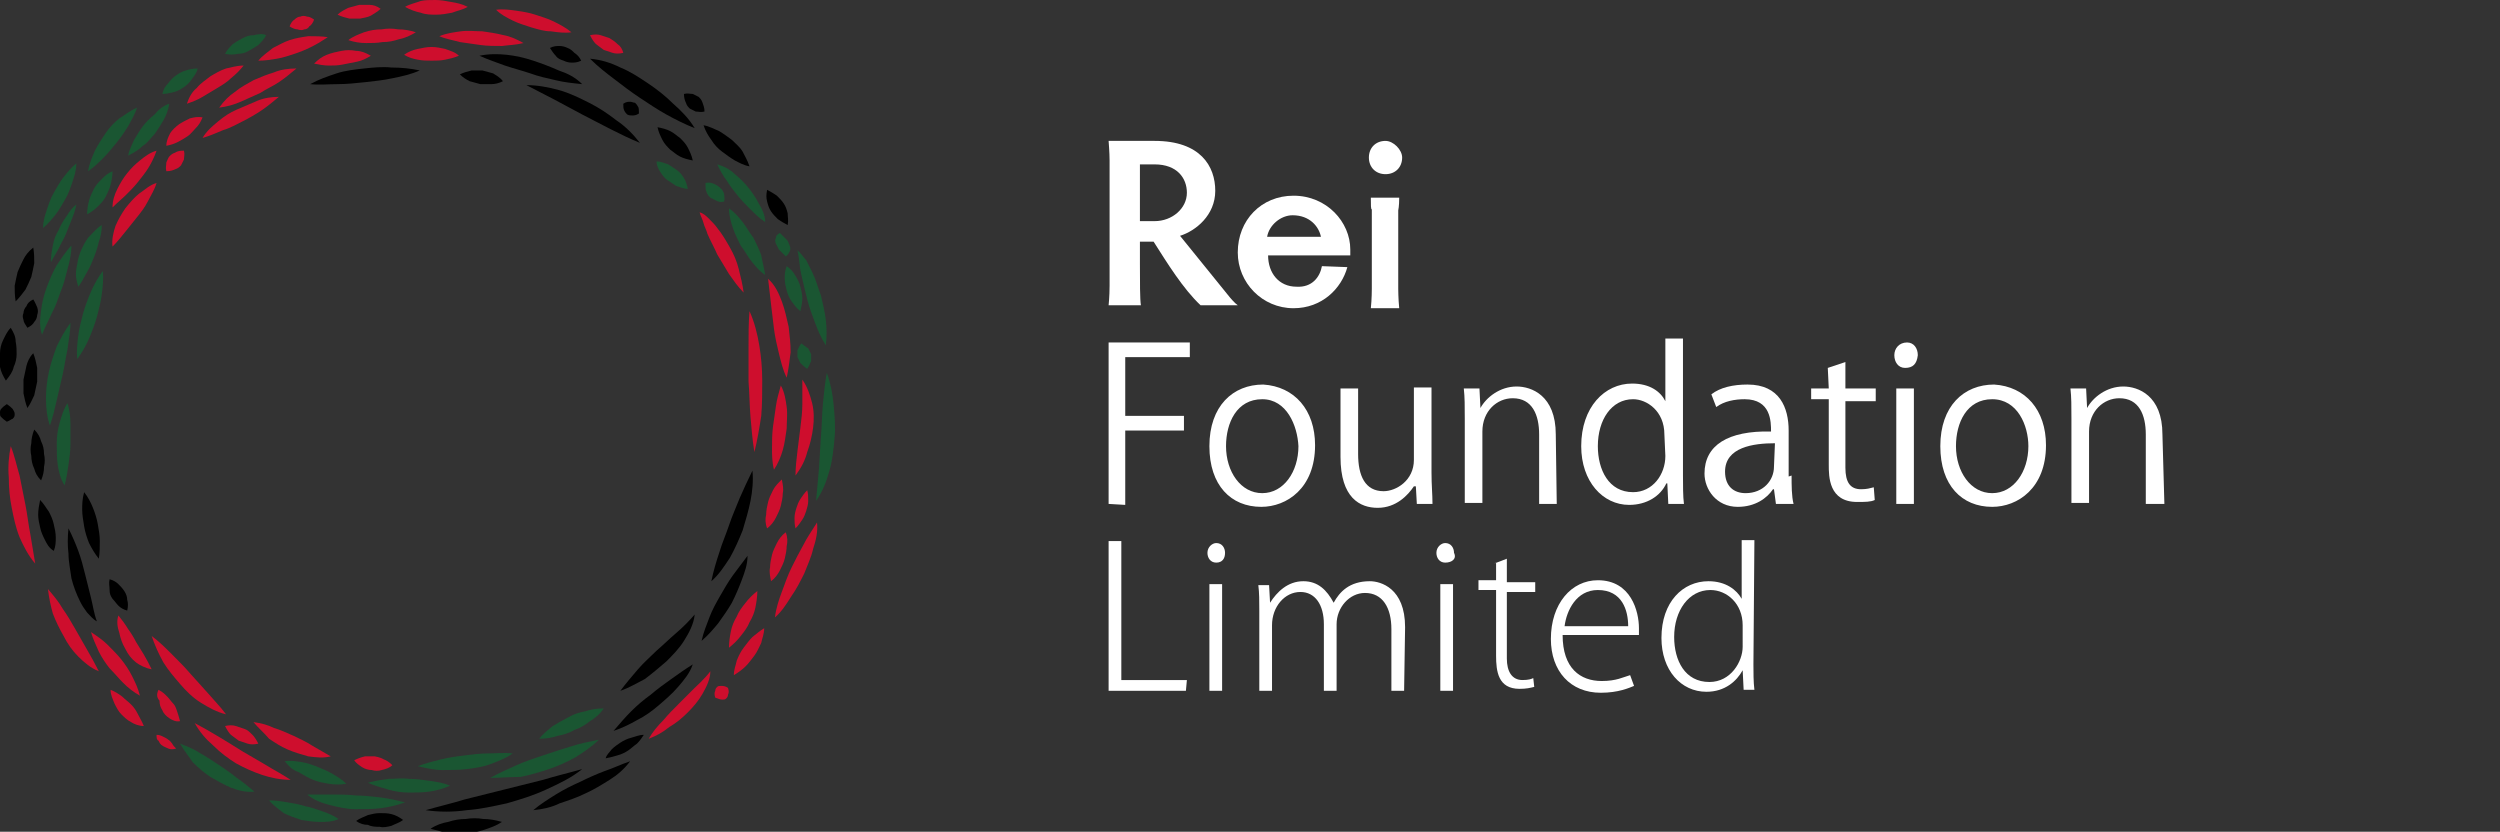 <?xml version="1.0" encoding="utf-8"?>
<!-- Generator: Adobe Illustrator 23.0.6, SVG Export Plug-In . SVG Version: 6.00 Build 0)  -->
<svg version="1.1" id="Layer_1" xmlns="http://www.w3.org/2000/svg" xmlns:xlink="http://www.w3.org/1999/xlink" x="0px" y="0px"
	 viewBox="0 0 255.5 85" style="enable-background:new 0 0 255.5 85;" xml:space="preserve">
<rect x="0" y="0" width="255.5" height="85" fill="#333333" stroke="none"/>
<style type="text/css">
	.st0{fill:#1A5632;}
	.st1{fill:#CE0E2D;}
	.st2{fill:#FFFFFF;}
</style>
<path class="st0" d="M6.9,41.2c0.2,0.7,0.3,1.4,0.3,2.1v2.1c0,0.7-0.1,1.4-0.2,2.1s-0.2,1.4-0.4,2.1C6.2,49,6,48.2,5.9,47.5
	s-0.1-1.4-0.1-2.2c0-0.7,0.1-1.4,0.3-2.1S6.5,41.8,6.9,41.2"/>
<path d="M8.6,50.3c0.4,0.5,0.7,1.1,0.9,1.6S9.9,53,10,53.6s0.2,1.1,0.2,1.7s0,1.2-0.1,1.8c-0.4-0.5-0.7-1-1-1.6
	c-0.2-0.5-0.4-1.1-0.5-1.7s-0.2-1.2-0.2-1.7S8.4,51,8.6,50.3"/>
<path d="M11.2,59.2c0.4,0.1,0.7,0.3,0.9,0.5s0.4,0.4,0.6,0.7S13,61,13,61.3c0.1,0.3,0.1,0.7,0,1.1c-0.4-0.1-0.7-0.3-0.9-0.5
	s-0.4-0.5-0.6-0.7c-0.2-0.3-0.3-0.5-0.3-0.9S11.1,59.6,11.2,59.2"/>
<path class="st1" d="M15.5,65c0.8,0.6,1.4,1.2,2.1,1.9c0.6,0.6,1.3,1.3,1.9,2l1.8,2c0.6,0.7,1.2,1.3,1.8,2.1
	c-0.9-0.2-1.8-0.7-2.6-1.2s-1.5-1.2-2.1-1.9s-1.2-1.4-1.7-2.2C16.2,66.8,15.8,65.9,15.5,65"/>
<path class="st1" d="M25.9,73.8c0.8,0.1,1.5,0.3,2.1,0.6c0.7,0.2,1.3,0.5,2,0.8c0.6,0.3,1.3,0.6,1.9,1l1.9,1.1
	c-0.8,0.2-1.5,0.1-2.3,0c-0.7-0.2-1.4-0.4-2.1-0.7s-1.3-0.7-1.9-1.1C27,74.9,26.4,74.4,25.9,73.8"/>
<path class="st1" d="M36.2,77.7c0.4-0.2,0.7-0.3,1.1-0.4h1c0,0,0.6,0.1,0.9,0.3c0.3,0.1,0.6,0.3,0.9,0.6c-0.3,0.3-0.7,0.4-1.1,0.5
	c-0.3,0.1-0.7,0.1-1,0c-0.3,0-0.7-0.1-1-0.3S36.4,78,36.2,77.7"/>
<path class="st0" d="M42.7,78.3c0.8-0.3,1.6-0.5,2.4-0.7s1.6-0.3,2.4-0.4s1.6-0.2,2.4-0.2s1.6-0.1,2.5,0c-0.7,0.5-1.5,0.8-2.3,1.1
	s-1.6,0.4-2.4,0.5s-1.7,0.1-2.5,0.1S43.5,78.5,42.7,78.3"/>
<path class="st0" d="M55.1,75.5c0.4-0.5,0.9-0.9,1.4-1.3c0.5-0.3,1-0.6,1.6-0.9c0.5-0.3,1.1-0.5,1.7-0.6c0.6-0.2,1.2-0.3,1.9-0.3
	c-0.4,0.6-0.9,1-1.4,1.3c-0.5,0.4-1,0.7-1.6,0.9c-0.5,0.3-1.1,0.5-1.7,0.6C56.4,75.4,55.8,75.5,55.1,75.5"/>
<path d="M63.4,70.6c0.6-0.8,1.2-1.5,1.8-2.2s1.3-1.3,1.9-1.9c0.7-0.6,1.3-1.2,2-1.8s1.3-1.2,1.9-1.9c-0.1,1-0.6,1.9-1.1,2.7
	s-1.2,1.5-1.8,2.1c-0.7,0.6-1.4,1.2-2.2,1.8C65.1,69.8,64.3,70.3,63.4,70.6"/>
<path d="M72.7,59.4c0.2-1,0.5-2,0.8-2.9c0.3-1,0.7-1.9,1-2.8s0.7-1.8,1.1-2.8c0.4-0.9,0.8-1.8,1.3-2.8c0.1,1,0,2.1-0.2,3.1
	s-0.5,2-0.8,3c-0.4,1-0.8,1.9-1.3,2.8C74,57.9,73.5,58.7,72.7,59.4"/>
<path class="st1" d="M77.1,46.2c-0.2-1.2-0.3-2.4-0.4-3.6s-0.1-2.4-0.2-3.6c0-1.2,0-2.4,0-3.6s0-2.4,0.1-3.6c0.5,1.1,0.8,2.3,1,3.5
	s0.3,2.4,0.3,3.6s0,2.4-0.1,3.6C77.6,43.8,77.4,45,77.1,46.2"/>
<path class="st0" d="M10.5,27.7c0.1,0.8,0,1.6-0.1,2.4s-0.3,1.5-0.5,2.3c-0.2,0.7-0.5,1.5-0.8,2.2S8.4,36,7.9,36.7
	c-0.1-0.8,0-1.6,0.1-2.4s0.3-1.5,0.5-2.3c0.2-0.7,0.5-1.5,0.8-2.2S10,28.4,10.5,27.7"/>
<path class="st1" d="M76,29.9c-0.6-0.6-1-1.2-1.5-1.9c-0.4-0.7-0.8-1.3-1.2-2c-0.3-0.7-0.7-1.4-1-2.1c-0.1-0.4-0.3-0.7-0.4-1.1
	s-0.3-0.7-0.4-1.1c0.4,0.1,0.7,0.4,1,0.7s0.6,0.6,0.8,0.9c0.5,0.6,0.9,1.3,1.3,2s0.7,1.4,0.9,2.2S75.9,29.1,76,29.9"/>
<path class="st0" d="M70.3,19.3c-0.5,0-0.8-0.2-1.2-0.3c-0.3-0.2-0.6-0.4-0.9-0.6s-0.5-0.5-0.7-0.8s-0.4-0.7-0.4-1.1
	c0.5,0,0.8,0.2,1.2,0.3c0.3,0.2,0.6,0.4,0.9,0.6s0.5,0.5,0.7,0.8S70.2,18.9,70.3,19.3"/>
<path d="M65.4,14.6c-1-0.4-2-0.9-3-1.4s-1.9-1-2.9-1.5l-2.8-1.5l-2.9-1.5c1.1,0,2.2,0.2,3.3,0.5s2.1,0.8,3.1,1.3s1.9,1.1,2.8,1.8
	C63.9,12.9,64.7,13.7,65.4,14.6"/>
<path d="M51.4,8.3c-0.4,0.2-0.8,0.3-1.2,0.3s-0.8,0-1.1,0c-0.4-0.1-0.7-0.2-1.1-0.3c-0.4-0.2-0.7-0.4-1-0.7c0.4-0.2,0.8-0.3,1.2-0.4
	h1.1c0.4,0.1,0.7,0.2,1.1,0.3C50.7,7.7,51.1,7.9,51.4,8.3"/>
<path d="M42.9,7.2C42,7.6,41.1,7.8,40.1,8c-0.9,0.2-1.9,0.3-2.8,0.4s-1.9,0.2-2.8,0.2s-1.9,0.1-2.8,0c0.9-0.5,1.8-0.8,2.7-1.1
	s1.9-0.4,2.8-0.5s1.9-0.2,2.8-0.1C41,6.9,42,7,42.9,7.2"/>
<path class="st1" d="M28.5,9.9c-0.6,0.5-1.2,1-1.8,1.4s-1.3,0.8-1.9,1.1s-1.3,0.7-2,0.9c-0.7,0.3-1.4,0.6-2.1,0.8
	c0.4-0.7,1-1.2,1.6-1.7s1.2-0.9,1.9-1.2l2.1-0.9C27,10,27.8,9.9,28.5,9.9"/>
<path class="st1" d="M18.8,15.4c0.1,0.4,0,0.6,0,0.9c-0.1,0.2-0.2,0.4-0.3,0.6c-0.2,0.2-0.3,0.3-0.6,0.4c-0.2,0.1-0.5,0.2-0.9,0.2
	c-0.1-0.4,0-0.6,0-0.9c0.1-0.2,0.2-0.5,0.3-0.6c0.2-0.2,0.3-0.3,0.6-0.4C18.2,15.4,18.5,15.4,18.8,15.4"/>
<path class="st1" d="M16,18.7c-0.2,0.7-0.6,1.3-0.9,1.9s-0.7,1.1-1.1,1.6s-0.8,1-1.2,1.5s-0.8,1-1.3,1.5c-0.1-0.7,0.1-1.5,0.3-2.1
	c0.3-0.7,0.6-1.2,1-1.8c0.4-0.5,0.9-1.1,1.4-1.5C14.8,19.4,15.3,18.9,16,18.7"/>
<path class="st0" d="M7.2,33c0,0.9-0.2,1.8-0.3,2.7c-0.2,0.9-0.3,1.7-0.5,2.6S6,40,5.8,40.9s-0.4,1.7-0.7,2.6
	c-0.3-0.9-0.4-1.8-0.4-2.8c0-0.9,0.1-1.8,0.3-2.7s0.5-1.8,0.8-2.6C6.2,34.6,6.6,33.8,7.2,33"/>
<path d="M7,54c0.4,0.8,0.7,1.5,1,2.3s0.5,1.6,0.7,2.4l0.6,2.4c0.2,0.8,0.3,1.6,0.6,2.4c-0.4-0.2-0.7-0.6-1-0.9
	c-0.3-0.4-0.5-0.7-0.7-1.1c-0.4-0.8-0.7-1.6-0.9-2.4C7.2,58.3,7,57.4,7,56.6C6.9,55.8,6.9,54.9,7,54"/>
<path class="st1" d="M12.1,62.9c0.4,0.5,0.7,0.9,1,1.4c0.3,0.4,0.6,0.9,0.8,1.3l0.8,1.3c0.3,0.5,0.5,0.9,0.8,1.5
	c-0.6-0.1-1.2-0.4-1.6-0.7c-0.5-0.4-0.8-0.8-1.1-1.4c-0.3-0.5-0.5-1.1-0.6-1.6C12,64.1,11.9,63.5,12.1,62.9"/>
<path class="st1" d="M23,74.2c0.4-0.1,0.8-0.1,1.1,0s0.6,0.2,0.9,0.3s0.5,0.3,0.8,0.6c0.2,0.2,0.4,0.5,0.6,0.9
	c-0.4,0.1-0.8,0.1-1.1,0s-0.6-0.2-0.9-0.3c-0.3-0.2-0.5-0.4-0.8-0.6C23.4,74.9,23.2,74.6,23,74.2"/>
<path class="st0" d="M29.1,77.8c0.6-0.1,1.2,0,1.8,0.1s1.1,0.3,1.6,0.5s1,0.4,1.5,0.7s1,0.6,1.4,1c-0.6,0.1-1.2,0.1-1.8,0
	s-1.1-0.2-1.6-0.4s-1-0.5-1.5-0.8C29.9,78.7,29.5,78.3,29.1,77.8"/>
<path class="st0" d="M37.6,80c0.7-0.2,1.4-0.3,2.1-0.4c0.7,0,1.4-0.1,2.1,0c0.7,0,1.4,0.1,2.1,0.2s1.4,0.2,2.1,0.5
	c-0.7,0.3-1.4,0.5-2.1,0.6S42.5,81,41.8,81s-1.4-0.1-2.1-0.3S38.3,80.3,37.6,80"/>
<path class="st0" d="M50.1,79.5c0.9-0.5,1.8-0.9,2.7-1.3s1.8-0.7,2.7-1s1.8-0.6,2.8-0.9c0.9-0.3,1.9-0.5,2.9-0.7
	c-0.7,0.7-1.6,1.3-2.4,1.8c-0.9,0.5-1.8,0.9-2.7,1.2s-1.9,0.6-2.9,0.8C52.1,79.4,51.1,79.5,50.1,79.5"/>
<path d="M62.7,74.7c0.6-0.7,1.2-1.4,1.8-2s1.3-1.2,2-1.7c0.7-0.6,1.4-1.1,2.1-1.6s1.4-1,2.2-1.5c-0.3,0.9-0.9,1.6-1.5,2.3
	s-1.3,1.3-2,1.9s-1.4,1.1-2.2,1.5C64.4,74,63.6,74.4,62.7,74.7"/>
<path d="M71.7,65.5c0.2-0.9,0.5-1.6,0.8-2.4s0.7-1.5,1.1-2.2s0.8-1.4,1.3-2.1s1-1.3,1.5-2c0,0.9-0.3,1.7-0.6,2.5s-0.6,1.5-1,2.3
	c-0.4,0.7-0.9,1.4-1.4,2.1C72.9,64.3,72.4,64.9,71.7,65.5"/>
<path class="st1" d="M78.4,54c-0.2-0.5-0.2-1-0.1-1.4c0-0.4,0.1-0.9,0.2-1.3s0.3-0.8,0.5-1.2s0.5-0.7,0.9-1.1c0.1,0.5,0.2,1,0.1,1.4
	c0,0.4-0.1,0.9-0.2,1.3s-0.3,0.8-0.5,1.2S78.8,53.7,78.4,54"/>
<path class="st1" d="M79.1,48c-0.2-0.8-0.2-1.5-0.2-2.2s0-1.4,0.1-2.2c0.1-0.7,0.2-1.4,0.3-2.1s0.3-1.4,0.5-2.1
	c0.4,0.7,0.5,1.5,0.6,2.2s0,1.5,0,2.2c-0.1,0.7-0.2,1.5-0.4,2.2S79.5,47.4,79.1,48"/>
<path class="st1" d="M80.4,38.6c-0.4-0.8-0.6-1.7-0.8-2.5s-0.4-1.7-0.5-2.5s-0.2-1.7-0.3-2.5s-0.2-1.7-0.3-2.6
	c0.7,0.6,1.1,1.5,1.4,2.3s0.5,1.7,0.7,2.6c0.1,0.9,0.2,1.7,0.2,2.6C80.7,36.8,80.6,37.7,80.4,38.6"/>
<path class="st0" d="M78.2,28.1c-0.6-0.4-1-0.9-1.4-1.4s-0.7-1.1-1.1-1.6c-0.3-0.6-0.6-1.2-0.8-1.8s-0.4-1.3-0.4-2
	c0.6,0.4,1,0.9,1.4,1.4s0.7,1.1,1.1,1.6c0.3,0.6,0.6,1.2,0.8,1.8C77.9,26.7,78.1,27.4,78.2,28.1"/>
<path class="st0" d="M74,20.6c-0.4,0.1-0.6,0-0.8-0.1s-0.4-0.2-0.6-0.3c-0.2-0.2-0.3-0.3-0.4-0.6c-0.1-0.2-0.1-0.5-0.1-0.9
	c0.4-0.1,0.6,0,0.9,0.1c0.2,0.1,0.4,0.2,0.6,0.4s0.3,0.3,0.4,0.6C74,20,74.1,20.3,74,20.6"/>
<path d="M70.8,16.4c-0.5-0.1-0.9-0.2-1.3-0.4s-0.7-0.5-1-0.7c-0.3-0.3-0.6-0.6-0.8-1s-0.4-0.8-0.5-1.3c0.5,0.1,0.9,0.2,1.3,0.4
	s0.7,0.5,1,0.7c0.3,0.3,0.6,0.6,0.8,1S70.7,15.9,70.8,16.4"/>
<path d="M65.3,11.6c-0.3,0.2-0.5,0.2-0.7,0.2s-0.3,0-0.5-0.1c-0.1-0.1-0.2-0.2-0.3-0.4s-0.1-0.4-0.1-0.7c0.3-0.2,0.5-0.2,0.7-0.2
	s0.3,0.1,0.5,0.1c0.1,0.1,0.2,0.2,0.3,0.4C65.3,11,65.3,11.3,65.3,11.6"/>
<path d="M59.5,8.6c-1-0.1-1.9-0.2-2.7-0.4C55.9,8,55,7.8,54.2,7.5c-0.9-0.3-1.7-0.5-2.6-0.8c-0.8-0.3-1.7-0.6-2.6-1
	c0.9-0.2,1.9-0.2,2.8-0.1s1.8,0.3,2.7,0.6s1.7,0.6,2.6,1C58,7.5,58.8,7.9,59.5,8.6"/>
<g>
	<path class="st1" d="M46.9,5.7C46.4,5.9,46,6,45.5,6.1s-0.9,0.1-1.4,0.1c-0.4,0-0.9,0-1.4-0.1s-0.9-0.2-1.4-0.5
		c0.4-0.3,0.9-0.5,1.4-0.6s0.9-0.2,1.4-0.2S45,4.9,45.5,5C46,5.2,46.5,5.3,46.9,5.7"/>
	<path class="st1" d="M37.9,5.7C37.4,6,37,6.2,36.5,6.3s-1,0.2-1.5,0.3s-0.9,0.1-1.4,0.1s-1-0.1-1.5-0.2c0.4-0.4,0.8-0.7,1.3-0.9
		s1-0.3,1.5-0.4s1-0.1,1.5,0C36.9,5.2,37.4,5.4,37.9,5.7"/>
	<path class="st1" d="M30.3,7c-0.6,0.5-1.2,1-1.8,1.4s-1.3,0.7-1.9,1.1c-0.7,0.3-1.3,0.6-2,0.9s-1.4,0.5-2.2,0.6
		c0.5-0.7,1-1.2,1.6-1.6c0.6-0.5,1.2-0.8,1.9-1.2c0.7-0.3,1.4-0.6,2.1-0.8C28.7,7.1,29.5,7,30.3,7"/>
	<path class="st1" d="M20.7,12c-0.2,0.5-0.4,0.8-0.7,1.1s-0.5,0.6-0.8,0.8s-0.6,0.4-1,0.6s-0.7,0.3-1.2,0.4c0-0.5,0.2-0.9,0.4-1.3
		c0.2-0.3,0.5-0.6,0.9-0.9c0.3-0.2,0.7-0.4,1.1-0.6C19.8,12,20.2,11.9,20.7,12"/>
	<path class="st1" d="M16,15.4c-0.2,0.6-0.5,1.2-0.8,1.7s-0.7,1-1.1,1.5s-0.8,0.9-1.2,1.3s-0.9,0.8-1.4,1.3c0-0.7,0.2-1.3,0.5-1.9
		s0.6-1.1,1-1.6s0.8-0.9,1.3-1.3S15.3,15.6,16,15.4"/>
</g>
<path class="st0" d="M10.4,23c0,0.6-0.1,1.2-0.3,1.7c-0.1,0.5-0.3,1.1-0.5,1.6s-0.4,1-0.7,1.5s-0.5,1-0.9,1.5
	c-0.2-0.6-0.3-1.2-0.2-1.8s0.2-1.2,0.4-1.7c0.2-0.5,0.5-1.1,0.8-1.5C9.5,23.8,9.9,23.3,10.4,23"/>
<path class="st0" d="M7.3,25.1c0,0.9-0.2,1.7-0.4,2.4c-0.2,0.8-0.4,1.6-0.7,2.3c-0.3,0.8-0.5,1.5-0.9,2.2c-0.3,0.7-0.7,1.4-1,2.2
	c-0.3-0.8-0.2-1.7-0.1-2.5c0.1-0.8,0.3-1.6,0.6-2.4s0.6-1.5,1-2.2C6.3,26.4,6.7,25.7,7.3,25.1"/>
<path class="st0" d="M11.5,17.5c0,0.5-0.1,1-0.2,1.4s-0.3,0.8-0.5,1.2s-0.5,0.7-0.8,1s-0.7,0.6-1.1,0.8c0-0.5,0.1-1,0.2-1.4
	s0.3-0.8,0.5-1.2s0.5-0.7,0.8-1S11,17.7,11.5,17.5"/>
<path class="st1" d="M16.2,70.5c0.4,0.2,0.6,0.4,0.9,0.7c0.2,0.2,0.4,0.5,0.6,0.7s0.3,0.5,0.4,0.8s0.2,0.6,0.3,1
	c-0.4,0.1-0.8-0.1-1.1-0.3s-0.6-0.5-0.7-0.8c-0.2-0.3-0.3-0.6-0.3-1C16,71.3,16,70.9,16.2,70.5"/>
<path class="st1" d="M19.9,73.9c1.7,0.9,3.3,1.9,4.9,2.9l2.4,1.4c0.8,0.5,1.6,0.9,2.5,1.5c-1,0-2-0.2-2.9-0.5S25,78.5,24.1,78
	c-0.8-0.5-1.6-1.1-2.3-1.8C21,75.5,20.4,74.8,19.9,73.9"/>
<path class="st0" d="M31.4,81.2h2.5c0.8,0,1.6,0,2.5,0.1c0.8,0,1.6,0.1,2.5,0.2c0.8,0.1,1.7,0.3,2.5,0.5c-0.8,0.3-1.7,0.5-2.5,0.6
	s-1.7,0.1-2.6,0.1c-0.8,0-1.7-0.2-2.5-0.4S32.1,81.8,31.4,81.2"/>
<path d="M43.5,82.8c1.4-0.4,2.7-0.7,4-1.1l4-1l4-1c1.3-0.4,2.6-0.7,4-1.1c-1.1,0.9-2.4,1.5-3.7,2.1s-2.6,1-4,1.4
	c-1.4,0.3-2.7,0.6-4.1,0.7C46.3,83,44.9,83,43.5,82.8"/>
<path d="M61.9,77.5c0.1-0.4,0.4-0.6,0.6-0.9c0.3-0.3,0.6-0.5,0.9-0.7s0.7-0.4,1.1-0.5s0.8-0.3,1.3-0.3c-0.2,0.3-0.4,0.6-0.7,0.9
	c-0.3,0.2-0.6,0.5-0.9,0.7s-0.7,0.4-1.1,0.5C62.8,77.3,62.4,77.4,61.9,77.5"/>
<path class="st1" d="M66.3,75.5c0.4-0.7,0.9-1.3,1.5-1.9c0.5-0.6,1-1.1,1.6-1.7l1.6-1.6c0,0,1.1-1,1.6-1.7c0,0.8-0.4,1.6-0.8,2.3
	s-0.9,1.3-1.5,1.9s-1.2,1.1-1.9,1.5C67.8,74.8,67.1,75.2,66.3,75.5"/>
<path class="st1" d="M74.5,66.2c0-0.6,0.1-1.2,0.2-1.7c0.1-0.5,0.3-1,0.6-1.5c0.2-0.5,0.5-0.9,0.9-1.4c0.3-0.4,0.7-0.8,1.2-1.2
	c0,0.6-0.1,1.2-0.2,1.7s-0.3,1-0.6,1.5c-0.2,0.5-0.5,0.9-0.9,1.4C75.4,65.4,75,65.8,74.5,66.2"/>
<path class="st1" d="M78.8,59.4c-0.1-0.5-0.2-1-0.1-1.4c0-0.4,0.1-0.9,0.2-1.3s0.3-0.8,0.5-1.2s0.5-0.8,0.9-1.1
	c0.2,0.5,0.2,1,0.1,1.4c0,0.4-0.1,0.9-0.2,1.3s-0.3,0.8-0.5,1.2S79.2,59.1,78.8,59.4"/>
<path class="st1" d="M81.3,48.6c0-0.8,0.1-1.7,0.2-2.5l0.3-2.4c0.1-0.8,0.2-1.6,0.2-2.4s0-1.6,0-2.5c0.5,0.7,0.8,1.6,1,2.4
	s0.2,1.7,0.1,2.5s-0.3,1.7-0.6,2.5C82.3,47,81.9,47.8,81.3,48.6"/>
<path d="M3.5,43.9c0.4,0.4,0.6,0.8,0.7,1.2c0.2,0.4,0.3,0.8,0.3,1.3c0.1,0.4,0.1,0.9,0,1.3c0,0.5-0.1,0.9-0.3,1.4
	c-0.4-0.4-0.6-0.8-0.7-1.2c-0.2-0.4-0.3-0.9-0.3-1.3c-0.1-0.4-0.1-0.9,0-1.3C3.2,44.9,3.3,44.4,3.5,43.9"/>
<path d="M3.4,36.1c0.2,0.5,0.3,1,0.4,1.5V39c-0.1,0.5-0.2,0.9-0.3,1.4c-0.2,0.4-0.4,0.9-0.7,1.3c-0.2-0.5-0.3-1-0.4-1.5
	c0-0.5,0-0.9,0-1.4c0.1-0.5,0.2-0.9,0.3-1.4C2.8,37,3,36.5,3.4,36.1"/>
<path d="M4.1,51.1c0.4,0.4,0.6,0.8,0.9,1.2c0.2,0.4,0.4,0.8,0.5,1.3c0.1,0.4,0.2,0.9,0.2,1.3c0,0.5,0,0.9-0.2,1.4
	C5,56,4.8,55.6,4.6,55.2s-0.4-0.8-0.5-1.3C4,53.5,3.9,53,3.9,52.6C3.9,52.1,4,51.6,4.1,51.1"/>
<path class="st1" d="M9.3,64.6c0.6,0.4,1.2,0.8,1.7,1.3s1,1,1.4,1.5s0.8,1.1,1.1,1.7s0.6,1.2,0.8,2c-0.7-0.4-1.2-0.8-1.7-1.3
	s-0.9-1-1.4-1.5c-0.4-0.5-0.8-1.1-1.1-1.7C9.8,65.9,9.5,65.3,9.3,64.6"/>
<path class="st0" d="M80.3,26.2c-0.3-0.3-0.5-0.5-0.7-0.7c-0.1-0.2-0.2-0.4-0.3-0.6s-0.1-0.4,0-0.6c0-0.2,0.1-0.3,0.4-0.5
	c0.3,0.3,0.5,0.5,0.7,0.7s0.2,0.4,0.3,0.6s0.1,0.4,0,0.6S80.5,26.1,80.3,26.2"/>
<path class="st0" d="M81.8,31.8c-0.4-0.3-0.6-0.6-0.9-1c-0.2-0.3-0.4-0.7-0.5-1.1s-0.2-0.8-0.2-1.2s0-0.8,0.2-1.3
	c0.4,0.3,0.7,0.6,0.9,1c0.2,0.3,0.4,0.7,0.5,1.1s0.2,0.8,0.2,1.2S81.9,31.3,81.8,31.8"/>
<path class="st0" d="M78.2,22.7c-0.6-0.4-1.1-0.9-1.5-1.3c-0.5-0.5-0.9-0.9-1.3-1.4s-0.8-1-1.1-1.5c-0.4-0.5-0.7-1.1-1-1.7
	c0.7,0.2,1.3,0.5,1.8,1c0.5,0.4,1,0.9,1.4,1.4s0.8,1.1,1.1,1.7C77.9,21.4,78.2,22,78.2,22.7"/>
<path d="M71,13.1c-1-0.4-2-0.9-2.9-1.4s-1.8-1.1-2.7-1.7s-1.7-1.2-2.6-1.9C62,7.5,61.1,6.8,60.3,6c1.1,0.1,2.1,0.4,3.1,0.9
	c1,0.4,1.9,1,2.8,1.6s1.8,1.3,2.6,2.1C69.6,11.3,70.4,12.1,71,13.1"/>
<path d="M59.4,6.2c-0.4,0.2-0.7,0.2-1,0.2s-0.6-0.1-0.8-0.2C57.3,6.1,57,6,56.8,5.7c-0.2-0.2-0.4-0.5-0.6-0.8c0.4-0.2,0.7-0.2,1-0.2
	s0.6,0.1,0.8,0.2c0.3,0.1,0.5,0.3,0.7,0.5C59,5.6,59.2,5.8,59.4,6.2"/>
<path class="st1" d="M53.5,4.4c-0.8,0.2-1.5,0.2-2.2,0.3c-0.7,0-1.5,0-2.2-0.1S47.7,4.4,47,4.3c-0.7-0.2-1.4-0.3-2.1-0.6
	c0.7-0.3,1.5-0.4,2.2-0.5s1.5,0,2.2,0c0.7,0.1,1.4,0.2,2.2,0.4C52.1,3.7,52.8,4,53.5,4.4"/>
<path class="st1" d="M42.5,3.3C42,3.6,41.4,3.9,40.8,4c-0.6,0.2-1.1,0.3-1.7,0.3c-0.6,0.1-1.1,0.1-1.7,0.1s-1.2-0.1-1.8-0.3
	c0.5-0.4,1.1-0.6,1.6-0.8C37.8,3.1,38.4,3,39,3c0.6-0.1,1.1-0.1,1.7,0C41.3,3,41.9,3.1,42.5,3.3"/>
<path class="st1" d="M81.3,54c-0.1-0.4-0.1-0.7-0.1-1.1c0-0.3,0.1-0.7,0.2-1s0.2-0.6,0.4-0.9s0.4-0.6,0.7-0.9
	c0.1,0.4,0.1,0.7,0.1,1.1c0,0.3-0.1,0.7-0.2,1s-0.2,0.6-0.4,0.9S81.6,53.7,81.3,54"/>
<path class="st1" d="M33.5,3.8c-0.6,0.4-1.1,0.7-1.7,1s-1.1,0.5-1.7,0.7S28.9,5.9,28.3,6s-1.2,0.2-1.9,0.2c0.4-0.5,1-0.9,1.5-1.3
	c0.6-0.3,1.1-0.6,1.7-0.8c0.6-0.2,1.2-0.3,1.9-0.4C32.2,3.7,32.9,3.7,33.5,3.8"/>
<path class="st1" d="M24.9,6.7c-0.4,0.5-0.8,0.9-1.3,1.3c-0.4,0.4-0.9,0.7-1.4,1s-1,0.6-1.5,0.9s-1,0.5-1.6,0.7
	c0.2-0.6,0.5-1.2,1-1.6c0.4-0.5,0.9-0.8,1.4-1.2c0.5-0.3,1-0.6,1.6-0.8C23.6,6.9,24.2,6.7,24.9,6.7"/>
<path class="st0" d="M17.3,10.6c-0.1,0.6-0.3,1.2-0.6,1.7s-0.6,1-0.9,1.4c-0.4,0.4-0.7,0.9-1.2,1.2c-0.4,0.4-0.9,0.7-1.5,1
	c0.1-0.6,0.4-1.1,0.6-1.6c0.3-0.5,0.6-1,0.9-1.4s0.7-0.8,1.2-1.2C16.2,11.2,16.7,10.8,17.3,10.6"/>
<path class="st0" d="M7.8,20.9c-0.1,0.6-0.3,1.1-0.5,1.6s-0.4,1-0.6,1.5S6.2,24.9,6,25.4c-0.3,0.5-0.5,0.9-0.8,1.4
	c0-0.6,0.1-1.2,0.2-1.7C5.5,24.5,5.7,24,6,23.5c0.2-0.5,0.5-1,0.8-1.4C7.1,21.6,7.4,21.2,7.8,20.9"/>
<path d="M3.4,30.6c0.2,0.3,0.3,0.6,0.4,0.8c0.1,0.3,0.1,0.5,0,0.8c0,0.2-0.1,0.5-0.3,0.7c-0.1,0.2-0.3,0.4-0.7,0.6
	c-0.2-0.3-0.4-0.6-0.4-0.8c-0.1-0.3-0.1-0.5,0-0.7c0-0.2,0.1-0.5,0.3-0.7C2.8,31,3,30.8,3.4,30.6"/>
<path class="st0" d="M82.5,37.7c-0.3-0.2-0.5-0.4-0.7-0.6c-0.1-0.2-0.2-0.4-0.3-0.6c0-0.2,0-0.4,0-0.7c0.1-0.2,0.2-0.5,0.4-0.7
	c0.3,0.2,0.5,0.4,0.7,0.5c0.1,0.2,0.2,0.4,0.3,0.6v0.7C82.8,37.1,82.7,37.4,82.5,37.7"/>
<path class="st0" d="M84.5,38.1c0.4,1.1,0.6,2.2,0.7,3.3s0.2,2.2,0.1,3.3s-0.2,2.2-0.5,3.3s-0.7,2.2-1.4,3.2
	c0.1-1.1,0.2-2.2,0.3-3.3l0.2-3.3c0.1-1.1,0.1-2.2,0.2-3.3C84.2,40.3,84.3,39.2,84.5,38.1"/>
<path class="st1" d="M1.1,45.6c0.4,1,0.6,2,0.9,3l0.6,3c0.2,1,0.3,2,0.5,3l0.5,3c-0.7-0.8-1.2-1.8-1.6-2.7c-0.4-1-0.6-2-0.8-3
	s-0.3-2-0.3-3.1C0.8,47.7,0.9,46.6,1.1,45.6"/>
<path class="st1" d="M4.9,60.2c0.6,0.7,1.1,1.3,1.5,2c0.5,0.7,0.9,1.4,1.3,2.1l1.2,2.1c0.4,0.7,0.8,1.4,1.2,2.2
	c-0.8-0.3-1.5-0.9-2.1-1.5S6.9,65.8,6.5,65c-0.4-0.7-0.8-1.5-1.1-2.3C5.2,62,5,61.1,4.9,60.2"/>
<path class="st1" d="M11.3,70.5c0.5,0.2,0.8,0.4,1.2,0.7c0.3,0.3,0.6,0.5,0.9,0.8s0.5,0.6,0.7,1s0.4,0.7,0.6,1.2
	c-0.5,0-1-0.2-1.3-0.4c-0.4-0.2-0.7-0.5-1-0.8s-0.5-0.7-0.7-1.1C11.5,71.4,11.3,71,11.3,70.5"/>
<path class="st1" d="M16,75.1c0.3,0,0.5,0.1,0.7,0.2s0.4,0.2,0.5,0.3c0.2,0.1,0.3,0.3,0.4,0.4c0.1,0.2,0.2,0.3,0.4,0.5
	c-0.3,0.1-0.6,0.1-0.8,0s-0.5-0.2-0.6-0.3c-0.2-0.1-0.3-0.3-0.4-0.5C16,75.6,16,75.4,16,75.1"/>
<path class="st0" d="M18.4,76c0.8,0.3,1.5,0.6,2.1,1c0.7,0.4,1.3,0.8,1.9,1.2s1.2,0.8,1.8,1.3c0.6,0.4,1.2,0.9,1.8,1.4
	c-0.8,0.1-1.6-0.1-2.4-0.4c-0.7-0.3-1.4-0.7-2.1-1.1c-0.6-0.4-1.2-0.9-1.8-1.5C19.3,77.3,18.8,76.7,18.4,76"/>
<path class="st0" d="M27.5,81.8c0.7,0,1.3,0.1,1.9,0.2s1.2,0.2,1.8,0.4c0.6,0.1,1.1,0.3,1.7,0.5s1.1,0.4,1.7,0.8
	C34,84,33.3,84,32.7,84s-1.3-0.1-1.9-0.2c-0.6-0.2-1.2-0.4-1.8-0.7C28.5,82.7,27.9,82.3,27.5,81.8"/>
<path d="M36.4,83.9c0.4-0.3,0.8-0.4,1.2-0.6c0.4-0.1,0.8-0.2,1.2-0.2s0.8,0,1.2,0.1s0.8,0.3,1.2,0.6c-0.4,0.3-0.8,0.4-1.2,0.6
	c-0.4,0.1-0.8,0.2-1.2,0.1c-0.4,0-0.8,0-1.2-0.2C37.2,84.3,36.8,84.2,36.4,83.9"/>
<path d="M44,84.7c0.6-0.4,1.2-0.6,1.8-0.7c0.6-0.2,1.2-0.3,1.8-0.3c0.6-0.1,1.2-0.1,1.8,0c0.6,0,1.2,0.1,1.9,0.3
	c-0.6,0.4-1.2,0.6-1.8,0.8s-1.2,0.3-1.8,0.4s-1.2,0.1-1.9,0C45.3,85,44.7,84.9,44,84.7"/>
<path d="M54.5,82.8c0.7-0.6,1.5-1.1,2.3-1.6s1.6-0.9,2.5-1.3c0.8-0.4,1.7-0.8,2.5-1.1c0.9-0.3,1.7-0.7,2.6-1
	c-0.6,0.8-1.3,1.4-2.1,1.9s-1.6,1-2.5,1.4c-0.8,0.4-1.7,0.7-2.6,1C56.4,82.5,55.5,82.7,54.5,82.8"/>
<path class="st1" d="M75,69c0-0.6,0.2-1,0.3-1.5c0.2-0.5,0.4-0.9,0.7-1.3s0.6-0.8,0.9-1.1c0.4-0.3,0.7-0.6,1.2-0.9
	c0,0.6-0.2,1-0.3,1.5c-0.2,0.4-0.4,0.9-0.7,1.3s-0.6,0.8-0.9,1.1S75.5,68.7,75,69"/>
<path class="st1" d="M79.2,63.1c0.1-0.9,0.4-1.8,0.7-2.6s0.6-1.7,1-2.5s0.8-1.6,1.2-2.3c0.4-0.8,0.9-1.5,1.4-2.3
	c0.1,0.9-0.1,1.8-0.4,2.7c-0.2,0.9-0.6,1.7-0.9,2.5c-0.4,0.8-0.8,1.6-1.3,2.3C80.4,61.7,79.9,62.5,79.2,63.1"/>
<path class="st0" d="M84.4,35.3c-0.5-0.8-0.8-1.5-1.1-2.3s-0.6-1.6-0.8-2.4s-0.4-1.6-0.6-2.5c-0.2-0.8-0.2-1.7-0.4-2.5
	c0.4,0.3,0.6,0.7,0.9,1c0.2,0.4,0.4,0.8,0.6,1.2c0.4,0.8,0.6,1.6,0.9,2.4c0.2,0.8,0.4,1.7,0.5,2.5C84.5,33.6,84.5,34.4,84.4,35.3"/>
<path d="M80.5,23c-0.4-0.2-0.7-0.4-1-0.6c-0.3-0.3-0.5-0.5-0.7-0.8s-0.3-0.6-0.4-1s-0.1-0.7,0-1.2c0.4,0.2,0.7,0.4,1,0.6
	c0.3,0.3,0.5,0.5,0.7,0.8s0.3,0.6,0.4,1C80.5,22.2,80.6,22.5,80.5,23"/>
<path d="M76.6,17c-0.6-0.1-1.1-0.4-1.5-0.6c-0.5-0.3-0.9-0.6-1.3-0.9s-0.8-0.7-1.1-1.2c-0.3-0.4-0.6-0.9-0.8-1.5
	c0.6,0.1,1.1,0.4,1.6,0.6c0.5,0.3,0.9,0.6,1.3,0.9c0.4,0.4,0.8,0.7,1.1,1.2C76.1,15.9,76.4,16.4,76.6,17"/>
<path class="st0" d="M14,11c-0.2,0.7-0.6,1.3-0.9,1.9c-0.4,0.6-0.7,1.1-1.2,1.7c-0.4,0.5-0.9,1.1-1.3,1.5c-0.5,0.5-1,1-1.6,1.4
	c0.1-0.7,0.4-1.4,0.7-2.1c0.3-0.6,0.7-1.2,1.1-1.8s0.9-1.1,1.4-1.5C12.7,11.8,13.3,11.3,14,11"/>
<path d="M1.1,33.5c0.3,0.5,0.5,0.9,0.5,1.4c0.1,0.5,0.1,0.9,0.1,1.3s-0.1,0.9-0.3,1.3C1.3,38,1,38.4,0.6,38.9
	C0.3,38.4,0.1,38,0,37.5c0-0.5,0-0.9,0-1.4c0-0.4,0.1-0.9,0.3-1.3S0.7,33.9,1.1,33.5"/>
<path class="st0" d="M7.8,16.7c0,0.7-0.2,1.3-0.4,1.9S7,19.8,6.7,20.3s-0.6,1.1-1,1.6s-0.8,1-1.3,1.4c0-0.7,0.2-1.3,0.4-1.9
	s0.4-1.2,0.7-1.7s0.6-1.1,1-1.6S7.3,17.1,7.8,16.7"/>
<path d="M3.4,25.3c0.1,0.6,0.1,1.1,0.1,1.6c-0.1,0.5-0.2,1-0.3,1.4c-0.2,0.5-0.4,0.9-0.6,1.3c-0.3,0.4-0.6,0.8-1,1.2
	c-0.1-0.6-0.1-1.1-0.1-1.6c0.1-0.5,0.2-1,0.3-1.4c0.2-0.5,0.4-0.9,0.6-1.3S2.9,25.7,3.4,25.3"/>
<path class="st0" d="M20.2,7c-0.1,0.5-0.4,0.8-0.6,1.1s-0.5,0.6-0.8,0.8s-0.6,0.4-1,0.5S17,9.6,16.6,9.6c0.1-0.5,0.3-0.8,0.6-1.1
	c0.2-0.3,0.5-0.6,0.8-0.8s0.6-0.4,1-0.5C19.3,7.1,19.7,7,20.2,7"/>
<path class="st0" d="M27.2,3.6c-0.2,0.4-0.5,0.7-0.8,1c-0.3,0.2-0.6,0.4-1,0.6c-0.3,0.2-0.7,0.3-1.1,0.3c-0.4,0.1-0.8,0.1-1.3,0
	c0.2-0.4,0.5-0.7,0.8-1c0.3-0.2,0.6-0.4,1-0.6c0.4-0.2,0.7-0.3,1.1-0.3C26.4,3.5,26.8,3.4,27.2,3.6"/>
<path class="st1" d="M38.9,0.9c-0.3,0.3-0.7,0.5-1,0.7c-0.4,0.2-0.7,0.2-1.1,0.3c-0.4,0-0.7,0-1.1,0c-0.4-0.1-0.8-0.2-1.2-0.4
	c0.3-0.3,0.7-0.5,1.1-0.7c0.4-0.1,0.7-0.2,1.1-0.3h1.1C38.1,0.5,38.5,0.6,38.9,0.9"/>
<path d="M0.7,41.3c0.3,0.2,0.4,0.3,0.6,0.5c0.1,0.2,0.2,0.3,0.2,0.5s0,0.3-0.2,0.5c-0.1,0-0.3,0.2-0.6,0.3c-0.3-0.2-0.4-0.3-0.6-0.5
	C0,42.5,0,42.4,0,42.2s0-0.3,0.2-0.5C0.3,41.6,0.4,41.5,0.7,41.3"/>
<path class="st1" d="M73.1,71.3c-0.1-0.3-0.1-0.5,0-0.7c0-0.2,0.1-0.3,0.2-0.4s0.2-0.1,0.4-0.1s0.4,0,0.7,0.2c0.1,0.3,0.1,0.5,0,0.7
	c0,0.2-0.1,0.3-0.2,0.4s-0.2,0.1-0.4,0.1S73.4,71.4,73.1,71.3"/>
<path class="st1" d="M47.8,0.7c-0.5,0.3-1.1,0.4-1.6,0.6c-0.5,0.1-1.1,0.2-1.6,0.2s-1.1,0-1.6-0.2c-0.5-0.1-1.1-0.3-1.6-0.6
	c0.5-0.3,1.1-0.4,1.6-0.6C43.4,0,44,0,44.5,0s1.1,0.1,1.6,0.2C46.7,0.3,47.2,0.4,47.8,0.7"/>
<path class="st1" d="M32.1,2c-0.1,0.3-0.3,0.6-0.5,0.7C31.5,2.9,31.3,3,31.1,3c-0.2,0.1-0.4,0.1-0.7,0c-0.2,0-0.5-0.1-0.8-0.3
	c0.1-0.3,0.3-0.6,0.5-0.7c0.2-0.2,0.4-0.3,0.6-0.3c0.2-0.1,0.4-0.1,0.7,0C31.6,1.7,31.8,1.8,32.1,2"/>
<path class="st1" d="M58.4,3.3c-0.7,0.1-1.4,0-2.1-0.1c-0.7,0-1.3-0.2-2-0.4c-0.6-0.2-1.3-0.4-1.9-0.7S51.2,1.5,50.7,1
	c0.7-0.1,1.4,0,2.1,0.1s1.3,0.2,1.9,0.4s1.3,0.4,1.9,0.7S57.8,2.8,58.4,3.3"/>
<path class="st1" d="M63.7,5.4c-0.4,0.1-0.8,0.1-1.1,0S62,5.2,61.7,5.1c-0.3-0.2-0.5-0.4-0.8-0.6c-0.2-0.2-0.4-0.5-0.6-0.9
	c0.4-0.1,0.8-0.1,1.1,0s0.6,0.2,0.9,0.3c0.3,0.2,0.5,0.3,0.8,0.6C63.4,4.7,63.6,5,63.7,5.4"/>
<path d="M72,11.4c-0.4,0.1-0.6,0-0.9,0c-0.2-0.1-0.4-0.2-0.6-0.3c-0.2-0.2-0.3-0.3-0.4-0.6c-0.1-0.2-0.2-0.5-0.2-0.9
	c0.4-0.1,0.6,0,0.9,0c0.2,0.1,0.4,0.2,0.6,0.3c0.2,0.2,0.3,0.3,0.4,0.6S72,11,72,11.4"/>
<path class="st2" d="M121.2,70.6h-7.9V55.3h1.3v14.2h6.7L121.2,70.6z"/>
<path class="st2" d="M124.3,57.5c-0.6,0-0.9-0.5-0.9-1c0-0.6,0.5-1,0.9-1c0.6,0,0.9,0.5,0.9,1C125.2,57.1,124.9,57.5,124.3,57.5z
	 M124.9,70.6h-1.3V59.7h1.3V70.6z"/>
<path class="st2" d="M143.5,70.6h-1.3v-6.3c0-2.2-0.9-3.7-2.7-3.7c-1.6,0-2.9,1.5-2.9,3.2v6.8h-1.3v-6.8c0-2-0.9-3.3-2.4-3.3
	c-1.6,0-2.9,1.5-2.9,3.4v6.7h-1.3v-8.2c0-1,0-1.8-0.1-2.6h1.1l0.1,1.8c0.7-1.1,1.8-2.2,3.4-2.2c1.5,0,2.4,0.9,3.1,2.2
	c0.6-1.1,1.6-2.2,3.7-2.2c1.1,0,3.6,0.7,3.6,4.7L143.5,70.6L143.5,70.6z"/>
<path class="st2" d="M147.7,57.5c-0.6,0-0.9-0.5-0.9-1c0-0.6,0.5-1,0.9-1c0.6,0,0.9,0.5,0.9,1C148.9,57.1,148.4,57.5,147.7,57.5z
	 M148.5,70.6h-1.3V59.7h1.3V70.6z"/>
<path class="st2" d="M152.7,57.6l1.3-0.5v2.4h2.9v1H154v6.8c0,1.3,0.5,2.2,1.6,2.2c0.6,0,0.9-0.1,1.1-0.2l0.1,0.9
	c-0.4,0.1-0.8,0.2-1.5,0.2c-2.2,0-2.4-1.8-2.4-3.4v-6.7h-1.8v-1h1.8v-1.8L152.7,57.6z"/>
<path class="st2" d="M167,70.1c-0.5,0.2-1.6,0.7-3.4,0.7c-3.1,0-5.1-2.2-5.1-5.5c0-3.6,2.1-6,4.8-6c3.4,0,4.2,3.2,4.2,4.9v0.7h-7.8
	c0,3.4,1.8,4.7,4,4.7c1.5,0,2.2-0.4,2.9-0.6L167,70.1z M166.4,64c0-1.6-0.6-3.7-3.1-3.7c-2.2,0-3.2,2.1-3.4,3.7H166.4z"/>
<path class="st2" d="M179.2,67.9c0,0.8,0,1.8,0.1,2.6h-1.1l-0.1-2c-0.6,1.1-1.8,2.2-3.7,2.2c-2.6,0-4.6-2.2-4.6-5.5
	c0-3.7,2.2-5.8,4.8-5.8c1.8,0,2.9,0.9,3.4,1.8v-6h1.3L179.2,67.9z M178.1,63.9c0-2.2-1.6-3.6-3.3-3.6c-2.2,0-3.7,2.1-3.7,4.8
	c0,2.4,1.1,4.6,3.6,4.6c2.2,0,3.4-2.1,3.4-3.6L178.1,63.9z"/>
<path class="st2" d="M113.3,51.5V35h8.3v1.5H115v6h6V44h-6v7.6L113.3,51.5L113.3,51.5z"/>
<path class="st2" d="M134.4,45.5c0,4.4-2.9,6.3-5.5,6.3c-3.1,0-5.3-2.2-5.3-6.2c0-4.1,2.4-6.3,5.5-6.3
	C132.3,39.5,134.4,41.9,134.4,45.5z M129,40.8c-2.6,0-3.7,2.4-3.7,4.8c0,2.6,1.5,4.8,3.7,4.8c2.2,0,3.7-2.2,3.7-4.8
	C132.6,43.5,131.5,40.8,129,40.8z"/>
<path class="st2" d="M146.3,48.3c0,1.3,0.1,2.2,0.1,3.2h-1.6l-0.1-1.8h-0.2c-0.6,0.9-1.8,2.2-3.7,2.2c-1.8,0-3.8-1-3.8-5.2v-7h1.8
	v6.7c0,2.2,0.7,3.8,2.6,3.8c1.3,0,3.1-1.1,3.1-3.2v-7.4h1.8C146.3,39.7,146.3,48.3,146.3,48.3z"/>
<path class="st2" d="M159.1,51.5h-1.8v-7.1c0-2-0.7-3.7-2.7-3.7c-1.6,0-3.1,1.3-3.1,3.4v7.3h-1.8v-8.6c0-1.3,0-2.2-0.1-3.1h1.6
	l0.1,2c0.6-1.1,2-2.2,3.7-2.2c1.5,0,4,0.9,4,4.9L159.1,51.5z"/>
<path class="st2" d="M172,48.6c0,0.9,0,2.2,0.1,2.9h-1.6l-0.1-2.1h-0.1c-0.6,1.3-2,2.2-3.8,2.2c-2.7,0-4.9-2.4-4.9-6
	c0-4,2.4-6.4,5.2-6.4c1.8,0,2.9,0.8,3.4,1.8v-6.4h1.8L172,48.6z M170.1,44.4c0-2.4-1.8-3.6-3.2-3.6c-2.2,0-3.6,2.1-3.6,4.8
	c0,2.4,1.1,4.7,3.6,4.7c2,0,3.3-1.8,3.3-3.7L170.1,44.4z"/>
<path class="st2" d="M183.1,48.6c0,1,0,2.1,0.2,2.9h-1.8l-0.2-1.5h-0.1c-0.6,0.9-1.8,1.8-3.6,1.8c-2.2,0-3.4-1.8-3.4-3.4
	c0-2.9,2.4-4.4,6.8-4.3c0-1,0-3.3-2.7-3.3c-1,0-2.1,0.2-2.9,0.8l-0.5-1.3c0.9-0.7,2.2-1,3.7-1c3.3,0,4.2,2.4,4.2,4.7v4.7L183.1,48.6
	z M181.4,45.3c-2.2,0-5.1,0.4-5.1,2.9c0,1.5,0.9,2.2,2.1,2.2c1.8,0,2.9-1.3,2.9-2.7L181.4,45.3L181.4,45.3z"/>
<path class="st2" d="M186.8,37.6l1.8-0.6v2.7h3.1V41h-3.1v6.8c0,1.5,0.5,2.2,1.6,2.2c0.6,0,0.9-0.1,1.3-0.2l0.1,1.3
	c-0.4,0.2-1,0.2-1.8,0.2c-2.9,0-2.9-2.6-2.9-3.8v-6.7h-1.8v-1.1h1.8L186.8,37.6L186.8,37.6z"/>
<path class="st2" d="M194.7,37.6c-0.7,0-1.1-0.6-1.1-1.3c0-0.7,0.5-1.3,1.3-1.3c0.7,0,1.1,0.6,1.1,1.3
	C195.9,37.2,195.5,37.6,194.7,37.6z M195.6,51.5h-1.8V39.7h1.8V51.5z"/>
<path class="st2" d="M209.1,45.5c0,4.4-2.9,6.3-5.5,6.3c-3.1,0-5.3-2.2-5.3-6.2c0-4.1,2.4-6.3,5.5-6.3
	C207,39.5,209.1,41.9,209.1,45.5z M203.6,40.8c-2.6,0-3.7,2.4-3.7,4.8c0,2.6,1.5,4.8,3.7,4.8c2.2,0,3.7-2.2,3.7-4.8
	C207.3,43.5,206.2,40.8,203.6,40.8z"/>
<path class="st2" d="M221.2,51.5h-1.9v-7.1c0-2-0.7-3.7-2.7-3.7c-1.6,0-3.1,1.3-3.1,3.4v7.3h-1.8v-8.6c0-1.3,0-2.2-0.1-3.1h1.6
	l0.1,2c0.6-1.1,2-2.2,3.7-2.2c1.5,0,4,0.9,4,4.9L221.2,51.5L221.2,51.5z"/>
<path class="st2" d="M117.9,24.7c-0.2,0-0.2,0-0.5,0h-0.9V27c0,1.8,0,3.6,0.1,4.2h-3.3c0,0,0.1-0.9,0.1-2c0-0.5,0-12.8,0-12.8
	c0-0.8-0.1-2-0.1-2h4.7c4.7,0,6.2,2.6,6.2,5.1s-2,4.1-3.6,4.6l5.1,6.3c0,0,0.5,0.6,0.8,0.8h-3.8C120.9,29.5,119.3,26.9,117.9,24.7
	 M116.5,22.6h1.5c1.8,0,3.3-1.3,3.3-2.9c0-1.5-1-2.9-3.3-2.9h-1.5V22.6z"/>
<path class="st2" d="M137.7,27.3c-0.6,2.2-2.6,4.2-5.5,4.2c-3.2,0-5.7-2.6-5.7-5.7c0-3.3,2.4-5.8,5.7-5.8c3.4,0,5.8,2.7,5.8,5.5v0.6
	h-8.4c0,1.8,1.1,3.2,2.9,3.2c1.6,0.1,2.4-1,2.6-2.1L137.7,27.3z M129.5,24.2h5.5c-0.2-1-1.1-2.2-2.9-2.2
	C130.9,22,129.7,23,129.5,24.2L129.5,24.2z"/>
<path class="st2" d="M140.1,20.2h2.9c0,0.9-0.1,1.3-0.1,1.3v8c0,0,0,1,0.1,2h-2.9c0.1-0.9,0.1-2,0.1-2v-8.1
	C140.1,21.4,140.1,21,140.1,20.2z"/>
<path class="st2" d="M143.3,16.1c0,1-0.7,1.7-1.7,1.7s-1.7-0.7-1.7-1.7c0-1,0.7-1.7,1.7-1.7C142.4,14.4,143.3,15.3,143.3,16.1z"/>
</svg>
